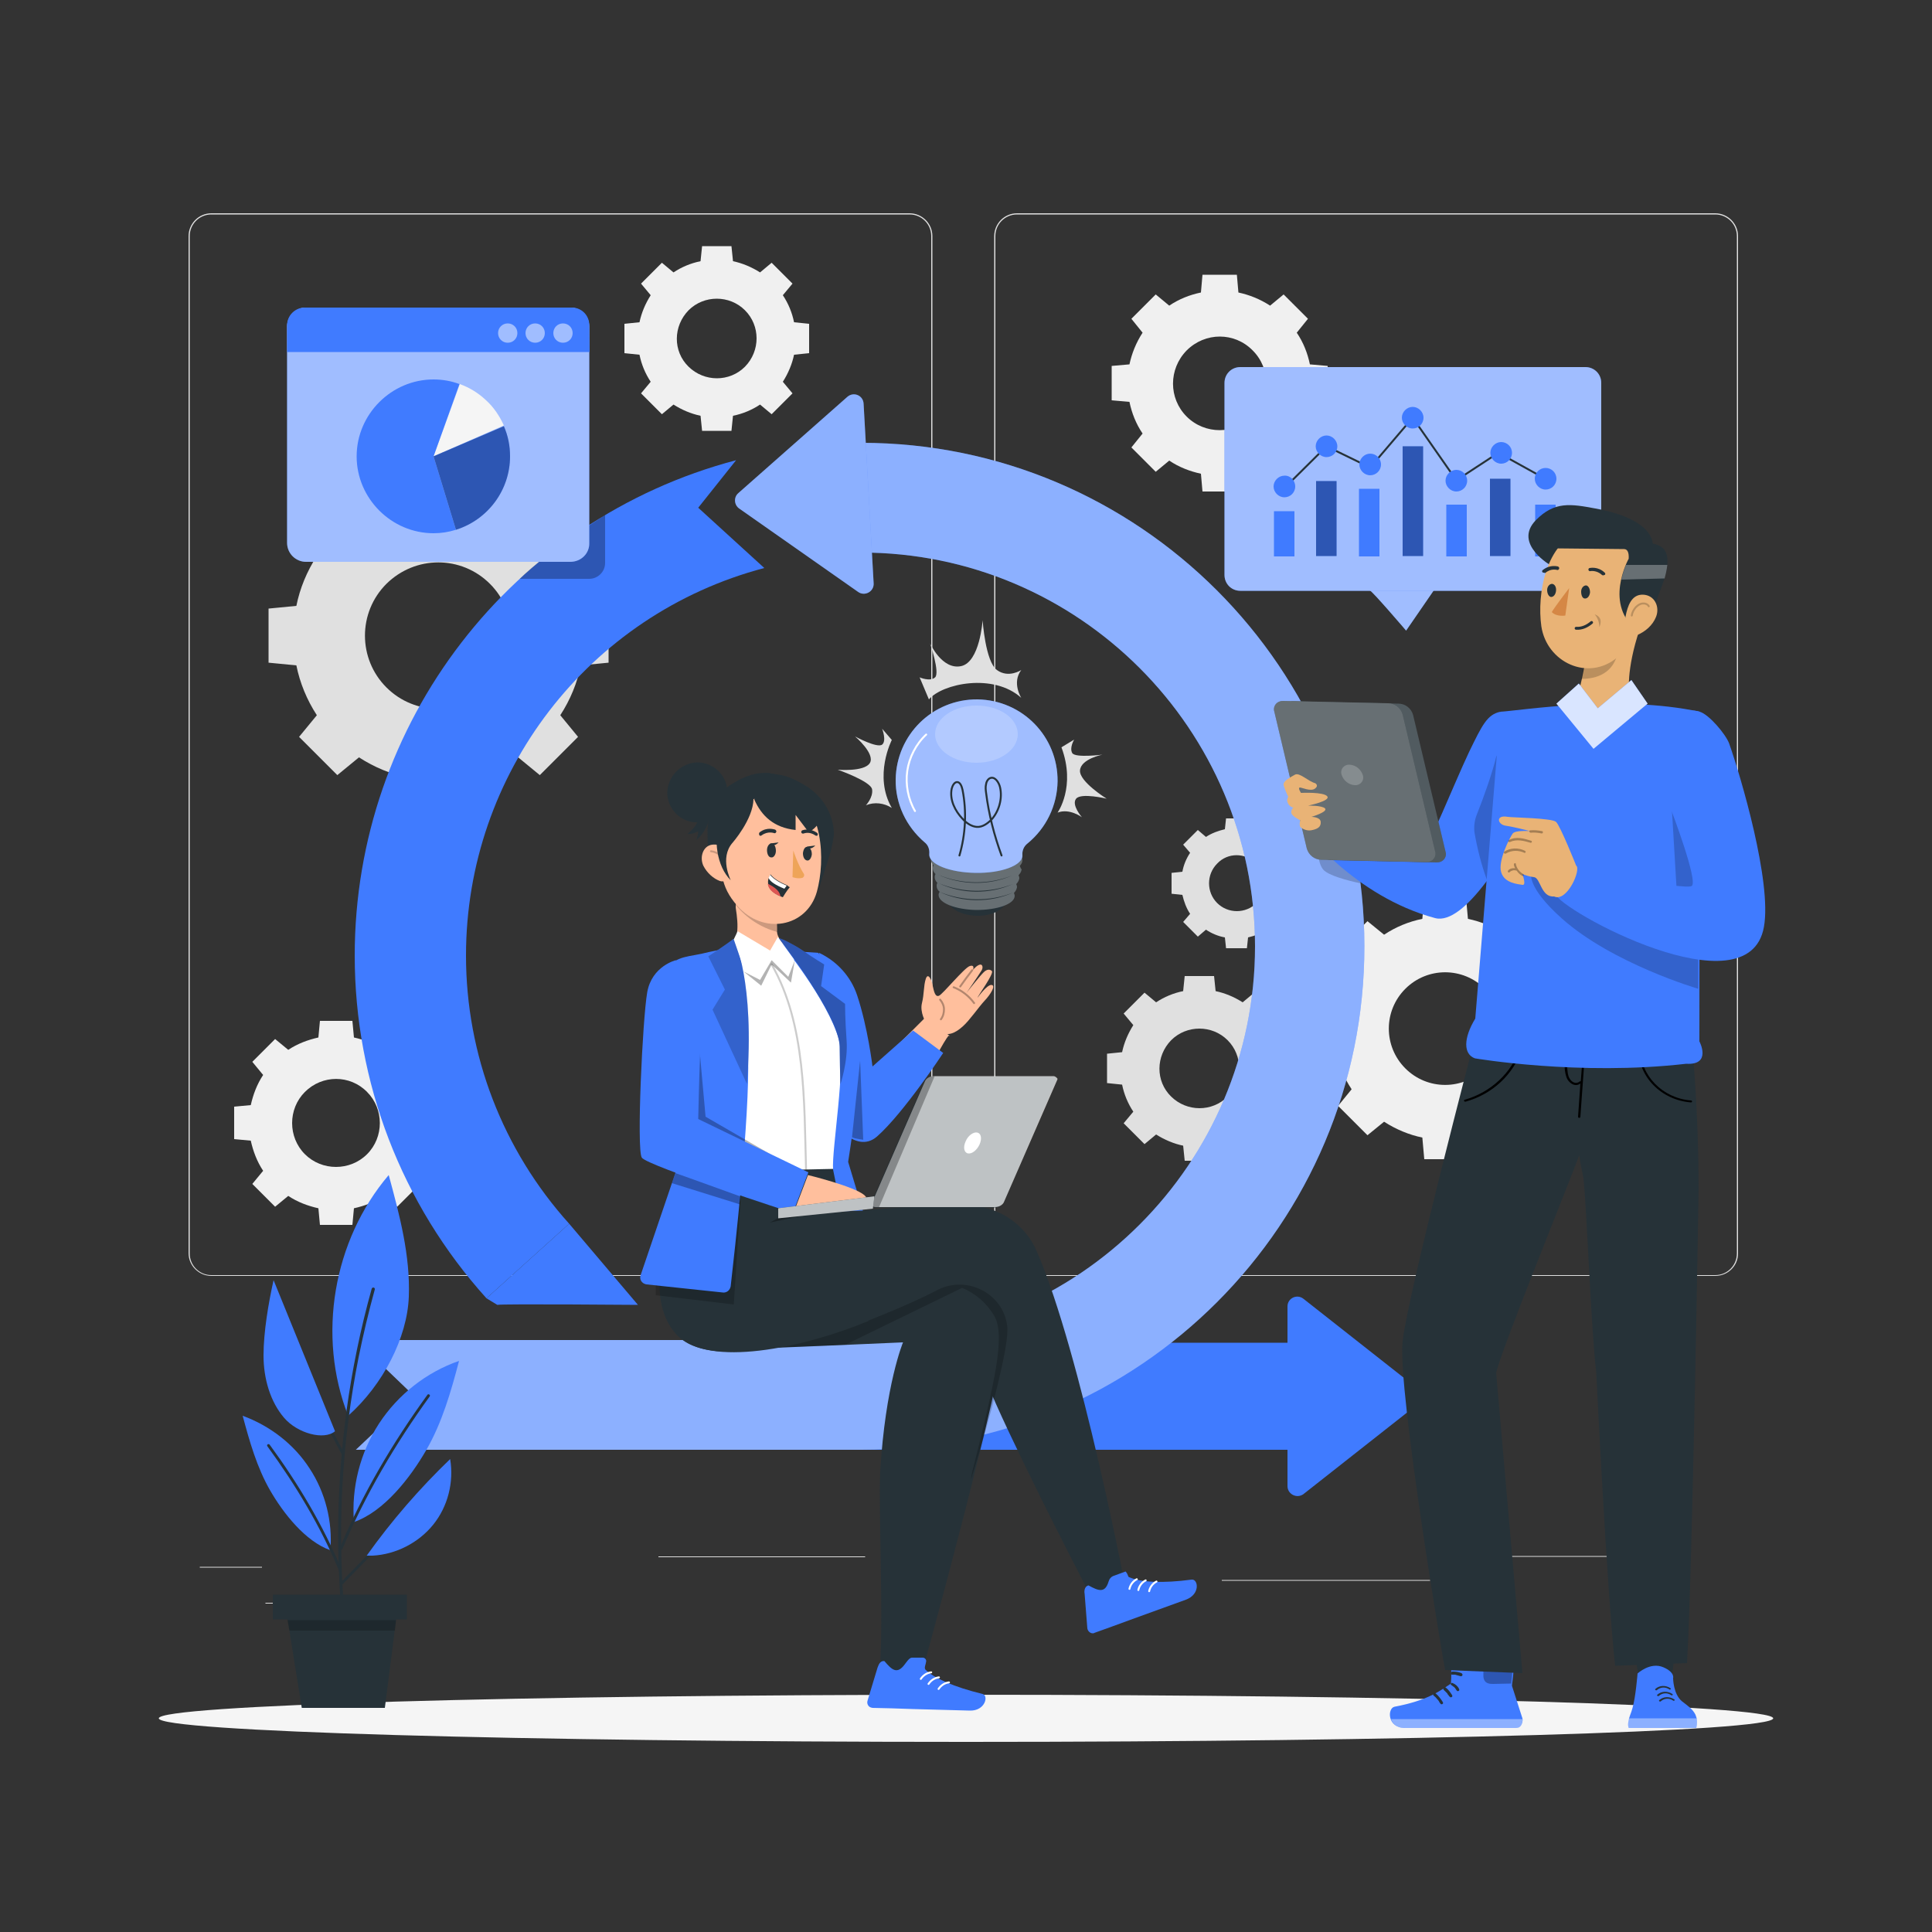 <?xml version="1.0" encoding="UTF-8"?>
<!-- Generator: Adobe Illustrator 26.4.1, SVG Export Plug-In . SVG Version: 6.00 Build 0)  -->
<svg xmlns="http://www.w3.org/2000/svg" xmlns:xlink="http://www.w3.org/1999/xlink" id="Слой_1" x="0px" y="0px" viewBox="0 0 500 500" style="enable-background:new 0 0 500 500;" xml:space="preserve">
<rect x="0" y="0" width="500" height="500" fill="#333333" stroke="none"/>
<style type="text/css">
	.st0{fill:#E0E0E0;}
	.st1{fill:#F0F0F0;}
	.st2{display:none;}
	.st3{display:inline;}
	.st4{fill:#407BFF;}
	.st5{opacity:0.9;fill:#FFFFFF;enable-background:new    ;}
	.st6{fill:#F5F5F5;}
	.st7{fill:#263238;}
	.st8{opacity:0.3;fill:#FFFFFF;enable-background:new    ;}
	.st9{opacity:0.5;fill:#FFFFFF;enable-background:new    ;}
	.st10{opacity:0.2;fill:#FFFFFF;enable-background:new    ;}
	.st11{fill:none;stroke:#FFFFFF;stroke-width:0.5;stroke-linecap:round;stroke-linejoin:round;stroke-miterlimit:10;}
	.st12{fill:none;stroke:#263238;stroke-width:0.5;stroke-linecap:round;stroke-linejoin:round;stroke-miterlimit:10;}
	.st13{fill:none;stroke:#263238;stroke-width:0.5;stroke-miterlimit:10;}
	.st14{opacity:0.3;enable-background:new    ;}
	.st15{opacity:0.4;}
	.st16{fill:#FFFFFF;}
	.st17{opacity:0.4;fill:#FFFFFF;enable-background:new    ;}
	.st18{fill:#FFBF9D;}
	.st19{opacity:0.2;enable-background:new    ;}
	
		.st20{opacity:0.2;fill:none;stroke:#000000;stroke-width:0.5;stroke-linecap:round;stroke-linejoin:round;stroke-miterlimit:10;enable-background:new    ;}
	.st21{fill:#EEA459;}
	.st22{fill:#DE5753;}
	.st23{opacity:0.2;}
	
		.st24{opacity:0.3;fill:none;stroke:#000000;stroke-width:0.5;stroke-linecap:round;stroke-linejoin:round;stroke-miterlimit:10;enable-background:new    ;}
	.st25{opacity:0.7;fill:#FFFFFF;enable-background:new    ;}
	.st26{fill:#E9B376;}
	.st27{opacity:0.3;}
	.st28{fill:#D58745;}
	.st29{fill:none;stroke:#263238;stroke-width:0.75;stroke-linecap:round;stroke-linejoin:round;stroke-miterlimit:10;}
	.st30{opacity:0.8;fill:#FFFFFF;enable-background:new    ;}
	.st31{fill:#976827;}
</style>
<path class="st0" d="M240.4,181c3.5-4.1,16.7-6.9,23.9-0.4c0,0-2.5-3.9,0-7.2c0,0-3.3,2.2-6.3,0s-3.7-12.9-3.7-12.9  s-0.7,10.9-5.6,11.9c-4.9,1-8-5.9-8-5.9s2.6,7.6,1.3,8.8s-4,0-4,0L240.4,181z"></path>
<path class="st0" d="M230.8,191.5c0,0-4.8,9.3,0,17.6c-2-1.3-4.5-1.6-6.7-0.7c0,0,1.9-2,1.6-4.1c-0.3-2.1-8.9-5.1-8.9-5.1  s6.8,0.6,8.3-1.7c1.5-2.4-3.8-6.9-3.8-6.9s5.7,3.1,7,2.1c1.2-1,0-4.1,0-4.1L230.8,191.5z"></path>
<path class="st0" d="M273.7,210.3c0,0,4.8-6.7,1-16.9l3.3-2c0,0-1.3,2.1-0.5,3.5c0.8,1.3,7.8,0.4,7.8,0.4s-5.6,1.1-5.8,4.1  c-0.2,2.9,6.9,7.3,6.9,7.3s-6.6-1.6-7.9,0s1.5,4.8,1.5,4.8S276.8,209.1,273.7,210.3z"></path>
<path class="st0" d="M82,143.9c-2.6,4-4.4,8.4-5.3,12.9l-7.2,0.7v14l7.2,0.7c0.9,4.5,2.7,8.9,5.3,12.9l-4.6,5.6l9.9,9.9l5.6-4.6  c4,2.6,8.4,4.4,12.9,5.3l0.7,7.2h14l0.7-7.2c4.5-0.9,8.9-2.7,12.9-5.3l5.6,4.6l9.9-9.9l-4.6-5.6c2.6-4,4.4-8.4,5.3-12.9l7.2-0.7v-14  l-7.2-0.7c-0.9-4.5-2.7-8.9-5.3-12.9l4.6-5.6l-9.9-9.9L134,133c-4-2.6-8.4-4.4-12.9-5.3l-0.7-7.2h-14l-0.7,7.2  c-4.5,0.9-8.9,2.7-12.9,5.3l-5.6-4.6l-9.9,9.9L82,143.9z M126.8,151.1c7.4,7.4,7.4,19.4,0,26.8c-7.4,7.4-19.4,7.4-26.8,0  s-7.4-19.4,0-26.8C107.5,143.7,119.4,143.7,126.8,151.1z"></path>
<path class="st1" d="M168.4,76.4c-1.4,2.2-2.4,4.6-2.9,7l-3.9,0.4v7.6l3.9,0.4c0.5,2.5,1.5,4.9,2.9,7l-2.5,3l5.4,5.4l3-2.5  c2.2,1.4,4.6,2.4,7,2.9l0.4,3.9h7.6l0.4-3.9c2.5-0.5,4.9-1.5,7-2.9l3,2.5l5.4-5.4l-2.5-3c1.4-2.2,2.4-4.6,2.9-7l3.9-0.4v-7.6  l-3.9-0.4c-0.5-2.5-1.5-4.9-2.9-7l2.5-3l-5.4-5.4l-3,2.5c-2.2-1.4-4.6-2.4-7-2.9l-0.4-3.9h-7.6l-0.4,3.9c-2.5,0.5-4.9,1.5-7,2.9  l-3-2.5l-5.4,5.4L168.4,76.4z M192.8,80.3c4,4,4,10.5,0,14.6c-4,4-10.5,4-14.6,0s-4-10.5,0-14.6C182.2,76.3,188.8,76.3,192.8,80.3z"></path>
<path class="st0" d="M308,220.7c-1,1.5-1.7,3.2-2,4.9l-2.8,0.3v5.4l2.8,0.3c0.4,1.7,1,3.4,2,4.9l-1.8,2.1l3.8,3.8l2.1-1.8  c1.5,1,3.2,1.7,4.9,2l0.3,2.8h5.4l0.3-2.8c1.7-0.4,3.4-1,4.9-2l2.1,1.8l3.8-3.8l-1.8-2.1c1-1.5,1.7-3.2,2-4.9l2.8-0.3v-5.4l-2.8-0.3  c-0.4-1.7-1-3.4-2-4.9l1.8-2.1l-3.8-3.8l-2.1,1.8c-1.5-1-3.2-1.7-4.9-2l-0.3-2.8h-5.4l-0.3,2.8c-1.7,0.4-3.4,1-4.9,2l-2.1-1.8  l-3.8,3.8L308,220.7z M325.2,223.5c2.8,2.8,2.8,7.4,0,10.2s-7.4,2.8-10.2,0s-2.8-7.4,0-10.2C317.7,220.6,322.3,220.6,325.2,223.5z"></path>
<path class="st0" d="M293.3,265.3c-1.4,2.2-2.4,4.6-2.9,7l-3.9,0.4v7.6l3.9,0.4c0.5,2.5,1.5,4.9,2.9,7l-2.5,3l5.4,5.4l3-2.5  c2.2,1.4,4.6,2.4,7,2.9l0.4,3.9h7.6l0.4-3.9c2.5-0.5,4.9-1.5,7-2.9l3,2.5l5.4-5.4l-2.5-3c1.4-2.2,2.4-4.6,2.9-7l3.9-0.4v-7.6  l-3.9-0.4c-0.5-2.5-1.5-4.9-2.9-7l2.5-3l-5.4-5.4l-3,2.5c-2.2-1.4-4.6-2.4-7-2.9l-0.4-3.9h-7.6l-0.4,3.9c-2.5,0.5-4.9,1.5-7,2.9  l-3-2.5l-5.4,5.4L293.3,265.3z M317.7,269.2c4,4,4,10.5,0,14.6c-4,4-10.5,4-14.6,0s-4-10.5,0-14.6  C307.1,265.2,313.7,265.2,317.7,269.2z"></path>
<path class="st1" d="M349.8,250.3c-2,3.1-3.4,6.5-4.1,9.9l-5.6,0.5v10.8l5.6,0.5c0.7,3.5,2.1,6.9,4.1,9.9l-3.5,4.3l7.6,7.6l4.3-3.5  c3.1,2,6.5,3.4,9.9,4.1l0.5,5.6h10.8l0.5-5.6c3.5-0.7,6.9-2.1,9.9-4.1l4.3,3.5l7.6-7.6l-3.5-4.3c2-3.1,3.4-6.5,4.1-9.9l5.6-0.5  v-10.8l-5.6-0.5c-0.7-3.5-2.1-6.9-4.1-9.9l3.5-4.3l-7.6-7.6l-4.3,3.5c-3.1-2-6.5-3.4-9.9-4.1l-0.5-5.6h-10.8l-0.5,5.6  c-3.5,0.7-6.9,2.1-9.9,4.1l-4.3-3.5l-7.6,7.6L349.8,250.3z M384.3,255.9c5.7,5.7,5.7,14.9,0,20.6s-14.9,5.7-20.6,0s-5.7-14.9,0-20.6  C369.4,250.2,378.6,250.2,384.3,255.9z"></path>
<path class="st1" d="M295.7,86.1c-1.7,2.6-2.8,5.4-3.4,8.2l-4.6,0.4v8.9l4.6,0.4c0.6,2.9,1.7,5.7,3.4,8.2l-2.9,3.6l6.3,6.3l3.5-2.9  c2.5,1.7,5.4,2.8,8.2,3.4l0.4,4.6h8.9l0.4-4.6c2.9-0.6,5.7-1.7,8.2-3.4l3.5,2.9l6.3-6.3l-2.9-3.6c1.7-2.6,2.8-5.4,3.4-8.2l4.6-0.4  v-8.9l-4.6-0.4c-0.6-2.9-1.7-5.7-3.4-8.2l2.9-3.6l-6.3-6.3l-3.5,2.9c-2.6-1.7-5.4-2.8-8.2-3.4l-0.4-4.6h-8.9l-0.4,4.6  c-2.9,0.6-5.7,1.7-8.2,3.4l-3.5-2.9l-6.3,6.3L295.7,86.1z M324.2,90.7c4.7,4.7,4.7,12.3,0,17.1c-4.7,4.7-12.4,4.7-17.1,0  s-4.7-12.3,0-17.1C311.9,85.9,319.5,85.9,324.2,90.7z"></path>
<path class="st1" d="M68.1,278.2c-1.6,2.4-2.6,5.1-3.2,7.8l-4.3,0.4v8.4l4.3,0.4c0.6,2.7,1.6,5.4,3.2,7.8l-2.8,3.4l5.9,5.9l3.4-2.8  c2.4,1.6,5.1,2.6,7.8,3.2l0.4,4.3h8.4l0.4-4.3c2.7-0.6,5.4-1.6,7.8-3.2l3.4,2.8l5.9-5.9l-2.8-3.4c1.6-2.4,2.6-5.1,3.2-7.8l4.3-0.4  v-8.4l-4.3-0.4c-0.6-2.7-1.6-5.4-3.2-7.8l2.8-3.4l-5.9-5.9l-3.4,2.8c-2.4-1.6-5.1-2.6-7.8-3.2l-0.4-4.3h-8.4l-0.4,4.3  c-2.7,0.6-5.4,1.6-7.8,3.2l-3.4-2.8l-5.9,5.9L68.1,278.2z M95,282.6c4.4,4.4,4.4,11.7,0,16.1s-11.7,4.4-16.1,0s-4.4-11.7,0-16.1  C83.4,278.1,90.6,278.1,95,282.6z"></path>
<g>
	<path class="st0" d="M443.9,330.2H263.2c-3.2,0-5.9-2.6-5.9-5.9V61.1c0-3.2,2.6-5.9,5.9-5.9h180.7c3.2,0,5.9,2.6,5.9,5.9v263.3   C449.8,327.6,447.2,330.2,443.9,330.2z M263.2,55.5c-3.1,0-5.6,2.5-5.6,5.6v263.3c0,3.1,2.5,5.6,5.6,5.6h180.7   c3.1,0,5.6-2.5,5.6-5.6V61.1c0-3.1-2.5-5.6-5.6-5.6H263.2z"></path>
</g>
<g>
	<path class="st0" d="M235.5,330.2H54.7c-3.2,0-5.9-2.6-5.9-5.9V61.1c0-3.2,2.6-5.9,5.9-5.9h180.7c3.2,0,5.9,2.6,5.9,5.9v263.3   C241.4,327.6,238.7,330.2,235.5,330.2z M54.7,55.5c-3.1,0-5.6,2.5-5.6,5.6v263.3c0,3.1,2.5,5.6,5.6,5.6h180.7   c3.1,0,5.6-2.5,5.6-5.6V61.1c0-3.1-2.5-5.6-5.6-5.6H54.7z"></path>
</g>
<rect x="51.7" y="405.5" class="st0" width="16.1" height="0.2"></rect>
<rect x="170.4" y="402.8" class="st0" width="53.5" height="0.2"></rect>
<rect x="68.7" y="414.8" class="st0" width="36.2" height="0.2"></rect>
<rect x="378.4" y="402.7" class="st0" width="43.2" height="0.2"></rect>
<rect x="430.5" y="402.7" class="st0" width="6.3" height="0.2"></rect>
<rect x="316.2" y="408.9" class="st0" width="53.9" height="0.2"></rect>
<g id="Background_simple" class="st2">
	<g class="st3">
		<path class="st4" d="M438.4,136.5c-5.2-14.3-15.8-27.9-32-39.7c-19.1-13.9-48.5-27.8-86.2-22c-69.6,10.6-69.4,49.6-116.7,43.5    c-53.5-6.9-115.7,1.2-131.6,41.4c-30.3,76.2,165.8,160,270.9,130.8C408.1,272.2,466.2,212.3,438.4,136.5z"></path>
		<path class="st5" d="M438.4,136.5c-5.2-14.3-15.8-27.9-32-39.7c-19.1-13.9-48.5-27.8-86.2-22c-69.6,10.6-69.4,49.6-116.7,43.5    c-53.5-6.9-115.7,1.2-131.6,41.4c-30.3,76.2,165.8,160,270.9,130.8C408.1,272.2,466.2,212.3,438.4,136.5z"></path>
	</g>
</g>
<g id="Shadow">
	<g>
		<g>
			<path class="st6" d="M458.9,444.7c0,3.4-93.5,6.1-208.9,6.1s-208.9-2.7-208.9-6.1s93.5-6.1,208.9-6.1S458.9,441.3,458.9,444.7z"></path>
		</g>
	</g>
</g>
<g id="Light_Bulb">
	<g id="freepik--light-bulb--inject-2">
		<g>
			<g>
				<path class="st7" d="M260.6,232.5c0,2.5-3.5,4.6-7.8,4.5s-7.7-2.1-7.7-4.7c0-2.5,3.5-4.6,7.8-4.5      C257.1,227.9,260.6,230,260.6,232.5z"></path>
				<path class="st7" d="M263.9,224.1c0.4-0.4,0.7-0.9,0.7-1.5c0-2.5-5.2-4.6-11.8-4.6s-11.8,1.9-11.9,4.4c0,0.6,0.3,1.1,0.7,1.5      c-0.1,0.2-0.2,0.5-0.2,0.8c0,0.6,0.3,1.1,0.7,1.5c-0.1,0.2-0.2,0.5-0.2,0.8c0,0.6,0.3,1.1,0.7,1.5c-0.2,0.2-0.2,0.5-0.2,0.8      c0,0.6,0.3,1.1,0.8,1.5c-0.2,0.2-0.3,0.5-0.3,0.8c0,2.1,4.4,3.8,9.8,3.9c5.4,0,9.8-1.5,9.9-3.6c0-0.3-0.1-0.6-0.2-0.8      c0.4-0.4,0.7-0.9,0.8-1.5c0-0.3-0.1-0.6-0.2-0.8c0.4-0.4,0.7-0.9,0.8-1.5c0-0.3-0.1-0.6-0.2-0.8c0.4-0.4,0.7-0.9,0.8-1.5      C264.1,224.7,264.1,224.4,263.9,224.1z"></path>
				<path class="st8" d="M263.9,224.1c0.4-0.4,0.7-0.9,0.7-1.5c0-2.5-5.2-4.6-11.8-4.6s-11.8,1.9-11.9,4.4c0,0.6,0.3,1.1,0.7,1.5      c-0.1,0.2-0.2,0.5-0.2,0.8c0,0.6,0.3,1.1,0.7,1.5c-0.1,0.2-0.2,0.5-0.2,0.8c0,0.6,0.3,1.1,0.7,1.5c-0.2,0.2-0.2,0.5-0.2,0.8      c0,0.6,0.3,1.1,0.8,1.5c-0.2,0.2-0.3,0.5-0.3,0.8c0,2.1,4.4,3.8,9.8,3.9c5.4,0,9.8-1.5,9.9-3.6c0-0.3-0.1-0.6-0.2-0.8      c0.4-0.4,0.7-0.9,0.8-1.5c0-0.3-0.1-0.6-0.2-0.8c0.4-0.4,0.7-0.9,0.8-1.5c0-0.3-0.1-0.6-0.2-0.8c0.4-0.4,0.7-0.9,0.8-1.5      C264.1,224.7,264.1,224.4,263.9,224.1z"></path>
				<path class="st4" d="M273.7,202.2c0.1-11.6-9.1-21-20.7-21.2c-11.6-0.1-21,9.1-21.2,20.7c-0.1,6.3,2.7,12.2,7.5,16.3      c0.9,0.7,1.3,1.8,1.2,3c0,0.1,0,0.1,0,0.2c0,2.5,5.3,4.6,12,4.7c6.6,0.1,12-1.9,12.1-4.4c0-0.1,0-0.1,0-0.2      c-0.1-1.2,0.4-2.3,1.3-3C270.8,214.3,273.6,208.4,273.7,202.2z"></path>
				<path class="st9" d="M273.7,202.2c0.1-11.6-9.1-21-20.7-21.2c-11.6-0.1-21,9.1-21.2,20.7c-0.1,6.3,2.7,12.2,7.5,16.3      c0.9,0.7,1.3,1.8,1.2,3c0,0.1,0,0.1,0,0.2c0,2.5,5.3,4.6,12,4.7c6.6,0.1,12-1.9,12.1-4.4c0-0.1,0-0.1,0-0.2      c-0.1-1.2,0.4-2.3,1.3-3C270.8,214.3,273.6,208.4,273.7,202.2z"></path>
				<path class="st10" d="M263.4,190c0,4.1-4.8,7.4-10.7,7.4S242,194.1,242,190s4.8-7.4,10.7-7.4C258.7,182.6,263.4,185.9,263.4,190      z"></path>
			</g>
			<path class="st11" d="M236.8,209.9c-1.8-3.1-2.5-6.9-2-10.4s2.3-7,4.9-9.4"></path>
			<g>
				<path class="st7" d="M243.1,230.8c6.1,2.5,13,2.6,19.1,0.2C256.2,233.7,249,233.6,243.1,230.8L243.1,230.8z"></path>
			</g>
			<g>
				<path class="st7" d="M243,228.6c6.1,2.5,13,2.6,19.1,0.2C256.1,231.5,248.9,231.4,243,228.6L243,228.6z"></path>
			</g>
			<g>
				<path class="st7" d="M242.8,226.4c6.1,2.5,13,2.6,19.1,0.2C256,229.2,248.8,229.1,242.8,226.4L242.8,226.4z"></path>
			</g>
			<path class="st12" d="M248.3,221.4c1.6-5.5,1.9-11.4,0.8-17c-0.2-0.9-0.6-2-1.4-2c-0.7,0-1.2,0.9-1.4,1.7     c-0.6,2.9,0.9,5.8,2.8,7.8c1,1.1,2.3,2,3.7,2.1s2.7-0.8,3.8-1.9c1.9-2.1,2.9-5.4,2.2-8.4c-0.3-1.2-1.2-2.6-2.3-2.4     c-0.7,0.1-1.2,0.9-1.3,1.6c-0.2,0.8-0.1,1.6,0,2.3c0.7,5.6,2.1,11,4,16.2"></path>
		</g>
	</g>
</g>
<g id="Speech_Bubble">
	<g>
		<g>
			<path class="st4" d="M354.5,152.8c0.6,0.1,9.4,10.4,9.4,10.4l7.5-10.9L354.5,152.8z"></path>
			<path class="st9" d="M354.5,152.8c0.6,0.1,9.4,10.4,9.4,10.4l7.5-10.9L354.5,152.8z"></path>
		</g>
		<g>
			<g>
				<path class="st4" d="M410.3,152.9H321c-2.3,0-4.1-1.8-4.1-4.1V99.1c0-2.3,1.8-4.1,4.1-4.1h89.3c2.3,0,4.1,1.8,4.1,4.1v49.7      C414.4,151.1,412.5,152.9,410.3,152.9z"></path>
				<path class="st9" d="M410.3,152.9H321c-2.3,0-4.1-1.8-4.1-4.1V99.1c0-2.3,1.8-4.1,4.1-4.1h89.3c2.3,0,4.1,1.8,4.1,4.1v49.7      C414.4,151.1,412.5,152.9,410.3,152.9z"></path>
			</g>
			<path class="st13" d="M331.5,127.2c0.4-0.4,11.8-11.7,11.8-11.7l11.3,5.5l11-12.9l11.3,16.2l11-7.2"></path>
			<rect x="329.7" y="132.3" class="st4" width="5.3" height="11.7"></rect>
			<rect x="340.6" y="124.5" class="st4" width="5.3" height="19.4"></rect>
			<rect x="351.7" y="126.5" class="st4" width="5.3" height="17.5"></rect>
			<rect x="363" y="115.5" class="st4" width="5.3" height="28.4"></rect>
			<rect x="374.3" y="130.6" class="st4" width="5.3" height="13.4"></rect>
			<path class="st4" d="M335.2,125.9c0,1.6-1.3,2.8-2.8,2.8s-2.8-1.3-2.8-2.8s1.3-2.8,2.8-2.8C333.9,123,335.2,124.3,335.2,125.9z"></path>
			<path class="st4" d="M346.1,115.5c0,1.6-1.3,2.8-2.8,2.8s-2.8-1.3-2.8-2.8s1.3-2.8,2.8-2.8C344.8,112.7,346.1,114,346.1,115.5z"></path>
			<path class="st4" d="M357.4,120.2c0,1.6-1.3,2.8-2.8,2.8s-2.8-1.3-2.8-2.8s1.3-2.8,2.8-2.8S357.4,118.6,357.4,120.2z"></path>
			<path class="st4" d="M368.4,108.1c0,1.6-1.3,2.8-2.8,2.8s-2.8-1.3-2.8-2.8s1.3-2.8,2.8-2.8S368.4,106.6,368.4,108.1z"></path>
			<path class="st4" d="M379.7,124.4c0,1.6-1.3,2.8-2.8,2.8s-2.8-1.3-2.8-2.8s1.3-2.8,2.8-2.8S379.7,122.8,379.7,124.4z"></path>
			<rect x="385.6" y="123.9" class="st4" width="5.3" height="20"></rect>
			<rect x="340.6" y="124.5" class="st14" width="5.3" height="19.4"></rect>
			<rect x="363" y="115.5" class="st14" width="5.3" height="28.4"></rect>
			<rect x="385.6" y="123.9" class="st14" width="5.3" height="20"></rect>
			<rect x="397.3" y="130.6" class="st4" width="5.3" height="13.4"></rect>
			<line class="st13" x1="387.8" y1="117.2" x2="399.9" y2="123.9"></line>
			<path class="st4" d="M391.3,117.2c0,1.6-1.3,2.8-2.8,2.8s-2.8-1.3-2.8-2.8s1.3-2.8,2.8-2.8C390,114.4,391.3,115.6,391.3,117.2z"></path>
			<path class="st4" d="M402.8,123.9c0,1.6-1.3,2.8-2.8,2.8s-2.8-1.3-2.8-2.8c0-1.6,1.3-2.8,2.8-2.8S402.8,122.3,402.8,123.9z"></path>
		</g>
	</g>
</g>
<g>
	<g>
		<g>
			<path class="st4" d="M333.2,384.6v-46.5c0-2.1,2.4-3.3,4.1-2l29.6,23.3c1.3,1,1.3,3,0,4l-29.6,23.3     C335.6,387.9,333.2,386.7,333.2,384.6z"></path>
		</g>
		<g>
			<rect x="198.5" y="347.5" class="st4" width="139.5" height="27.7"></rect>
		</g>
	</g>
	<g>
		<path class="st4" d="M222.9,375.2H92.1l14.9-14.1l-14.9-14.3h130.8c56.2,0,101.9-45.7,101.9-101.9S279.1,143,222.9,143v-28.4    c71.8,0,130.2,58.4,130.2,130.2C353.2,316.8,294.7,375.2,222.9,375.2z"></path>
	</g>
	<g class="st15">
		<path class="st16" d="M222.9,375.2H92.1l14.9-14.1l-14.9-14.3h130.8c56.2,0,101.9-45.7,101.9-101.9S279.1,143,222.9,143v-28.4    c71.8,0,130.2,58.4,130.2,130.2C353.2,316.8,294.7,375.2,222.9,375.2z"></path>
	</g>
	<g>
		<g>
			<path class="st4" d="M125.9,336c-22-24.4-34.1-55.9-34.1-88.7c0-60.2,40.6-112.9,98.7-128.2l-9.8,12.3l17.1,15.6     c-45.5,12-77.2,53.2-77.2,100.3c0,25.7,9.5,50.3,26.7,69.4L125.9,336z"></path>
		</g>
		<path class="st4" d="M128.7,337.7c1.1-0.3,36.4,0,36.4,0l-17.8-21L125.9,336L128.7,337.7z"></path>
	</g>
	<g>
		<path class="st4" d="M223.5,104.5l2.6,46.5c0.1,2.1-2.3,3.4-4,2.2l-30.8-21.6c-1.3-0.9-1.5-2.9-0.2-4l28.2-24.9    C220.9,101.3,223.4,102.3,223.5,104.5z"></path>
		<path class="st17" d="M223.5,104.5l2.6,46.5c0.1,2.1-2.3,3.4-4,2.2l-30.8-21.6c-1.3-0.9-1.5-2.9-0.2-4l28.2-24.9    C220.9,101.3,223.4,102.3,223.5,104.5z"></path>
	</g>
</g>
<path class="st7" d="M208.9,203.6c5.4,3.6,7,8.9,6.9,12.6c-0.7,5.1-2.4,8.7-3.8,13.7L198.4,200C201.7,200.7,203.1,200,208.9,203.6z"></path>
<path class="st7" d="M202.1,201c-5.3-2.5-10.5,0.4-13.6,2.5c-3.3,2.8-5.3,6.9-5.4,11.3c0,4.1,0,9,2.5,11.1c1.4,1.2,3.2,1.8,5.1,1.6  l20.1-18.6C208.7,205.6,205.7,202.8,202.1,201z"></path>
<path class="st18" d="M202.5,256.1c-1.5,1.6-3,1.1-5,0.2c-12.3-4.4-8.7-10.4-8.7-10.4c2.3-2.7,2.4-6,1.6-11c0-0.1,0-0.3,0-0.4  c0-0.7,0.2-1.3,0.6-1.9c1-1.5,3.1-1.9,4.6-0.9l0,0l5.5,1.6l0,0c0,0.1,0,0.2,0,0.2c0,2.7-0.1,4.9,0,6.5c0,0.2,0,0.4,0,0.6l0,0  c0,0.2,0,0.4,0,0.6c0.1,2.3,4,5.6,5.6,6.4C207.6,248.3,207.7,250.7,202.5,256.1z"></path>
<path class="st19" d="M201.1,233.3L201.1,233.3c0,0.1,0,0.2,0,0.2c0,2.7-0.1,4.9,0,6.5c0,0.2,0,0.4,0,0.6l0,0c0,0.2,0,0.4,0.1,0.6  l0,0c-4.2-1.1-7.9-3.5-10.7-6.9l0,0c0-0.7,0.2-1.3,0.6-1.8c1-1.5,3.1-1.9,4.6-0.9L201.1,233.3z"></path>
<path class="st18" d="M186.2,215.9c0.2,9.4,0.1,13.4,4.6,18.5c6.7,7.7,18,5.6,20.6-3.6c2.3-8.3,1.6-22.3-7.3-26.6  C195.2,199.9,186,206.5,186.2,215.9z"></path>
<path class="st18" d="M182,224c1,2,2.7,3.4,4.3,4c2.4,0.8,4.1-3.1,3.4-5.7c-0.6-2.3-2.9-4-5.4-3.7C182,218.9,181,221.7,182,224z"></path>
<path class="st20" d="M187.4,223.9c0-0.9-0.3-1.8-1-2.5c-0.6-0.6-1.5-1-2.4-1.1"></path>
<path class="st7" d="M198.5,220c0,1,0.4,1.9,1.1,1.9c0.6,0.1,1.2-0.7,1.2-1.7s-0.4-1.9-1.1-1.9C199.1,218.2,198.5,219,198.5,220z"></path>
<path class="st7" d="M207.8,220.8c0,1,0.4,1.8,1.1,1.9c0.6,0.1,1.1-0.7,1.2-1.6c0-1-0.4-1.8-1.1-1.9  C208.4,219,207.9,219.8,207.8,220.8z"></path>
<path class="st7" d="M196.8,216.3c0.1,0,0.2,0,0.3-0.1c1.6-1.2,3.2-0.6,3.2-0.6c0.2,0.1,0.5,0,0.6-0.3c0.1-0.2-0.1-0.5-0.3-0.6  c-0.1,0-2.1-0.8-4,0.7c-0.2,0.2-0.2,0.4-0.1,0.7C196.6,216.3,196.7,216.3,196.8,216.3z"></path>
<path class="st7" d="M211.4,216.3c0.1,0,0.2-0.1,0.2-0.2c0.1-0.2,0-0.5-0.2-0.6c-2.1-1.4-3.7-0.6-3.8-0.6c-0.2,0.1-0.3,0.4-0.2,0.6  c0.1,0.2,0.4,0.3,0.6,0.2c0.1,0,1.4-0.6,3,0.5C211.1,216.3,211.3,216.3,211.4,216.3z"></path>
<path class="st21" d="M205.3,220.1c0,0,1.2,3.7,2.7,6c0.3,0.4,0,1-0.4,1.1c-1.2,0.3-2.5-0.2-2.5-0.2L205.3,220.1z"></path>
<path class="st7" d="M199.3,218.3l2.2-0.3C201.5,218,200.2,219.5,199.3,218.3z"></path>
<path class="st7" d="M208.8,219.1l2.2-0.3C211,218.8,209.7,220.3,208.8,219.1z"></path>
<g>
	<path class="st7" d="M204.4,229.6c-0.8,0.9-1.8,2.6-1.8,2.6c-0.2-0.1-0.4-0.1-0.5-0.2c-2.4-1-3.2-2.2-3.3-3.3   c-0.1-0.6,0-1.1,0.2-1.6s0.4-0.8,0.4-0.8c1,1.3,3.1,2.3,4.3,2.8C204.1,229.5,204.4,229.6,204.4,229.6z"></path>
	<path class="st16" d="M203.6,229.2L203,230c-2.2-0.9-3.7-1.8-4.1-2.8c0.2-0.5,0.4-0.8,0.4-0.8C200.3,227.7,202.4,228.7,203.6,229.2   z"></path>
	<path class="st22" d="M202,232c-2.4-1-3.2-2.2-3.3-3.3c0.8,0.4,1.7,0.9,2.4,1.6C201.7,230.9,201.9,231.5,202,232z"></path>
</g>
<path class="st7" d="M189.5,218.2c0,0,5.4-6.1,5.5-11.4c0,0,19.3-4.3,17.5,12.3c0,0,4.2-14.4-11.6-16.7s-19,18.2-11.8,25.4  C189.1,227.7,186.2,222.1,189.5,218.2z"></path>
<path class="st7" d="M172.7,205.7c0.4,4.3,4.1,7.5,8.4,7.1s7.5-4.1,7.1-8.4c-0.3-4-3.7-7.1-7.8-7.1  C176,197.5,172.5,201.2,172.7,205.7z"></path>
<path class="st7" d="M208.1,204.5c2.1,2,3.5,4.6,4,7.4c0,2-2.8,3.5-2.8,3.5l-3.4-4.5v3.9c-5.6-0.6-8.8-3.6-10.7-7.9l3.1-5.6  C198.2,201.5,206.2,202.9,208.1,204.5z"></path>
<g>
	<path class="st7" d="M181.5,210.2c-0.5,2.2-1.8,4.3-3.6,5.6c1,0.1,2-0.2,2.8-0.7c0,0.8-0.2,1.6-0.5,2.3c2.3-1.9,3.6-4.8,3.5-7.8   L181.5,210.2z"></path>
</g>
<g>
	<g>
		<path class="st7" d="M291.7,413l-9.3,0.3c0,0-16.7-32.1-24.7-50.1c-9.5-21.3-7.4-28.1-10.2-28.2c-5.2-0.2-58.7,24.3-72.1,10.7    s6-46.5,6-46.5s29.8-4.6,32.3,2.7c0.6,2.1,1.9,4.4,2.2,6.6c0.4,2.2,1.1,5.4,1.1,5.4l0,0c0.7-0.2,21.1-2.2,33.8-1.9    c7.6,0.2,14.5,4.8,17.5,11.8C279.8,350.2,291.7,413,291.7,413z"></path>
		<path class="st7" d="M197.7,348.9c0,0,2.2,0,36-1.5c0,0-4.6,11-5.9,33.5c-0.5,9.3,1,39.4-0.2,52.7c0.6,0.8,6.8,3.6,10.6,0.8    c0,0,21.9-79.2,21.7-89.9c-0.2-10.7-12.7-13.9-12.7-13.9S223.2,344.5,197.7,348.9z"></path>
		<path class="st19" d="M229.1,340c4.6-1.9,9.2-3.9,13.6-6.2c7.7-3.9,17.2,1.1,18,9.7c0,0.3,0,0.6,0,0.9c0.1,4.4-3.8,20.7-9.4,38.5    c0.1-1.1,0.3-2.1,0.6-3.1c5.5-22.2,8.3-33.8,5.5-39.1c-1.9-3.3-4.8-5.9-8.4-7.4L218.8,348c-16.6,0.7-19.1,0.8-19.4,0.8    C209.7,347,219.6,344,229.1,340z"></path>
		<g>
			<g>
				<path class="st4" d="M239.7,429.9c0-0.5-0.4-0.9-0.9-0.9H236c-0.7,0-1.5,1.3-1.9,1.8c-1.9,2.5-3.2,1.5-5.2-0.9      c-1.3-0.2-1.6,1.3-1.8,1.7l-2.6,8.6c-0.2,0.7,0.2,1.5,0.9,1.7c0.1,0,0.3,0.1,0.4,0.1c3.9,0.1,5.7,0.1,10.5,0.3l14.7,0.4      c4,0.1,4.9-3.9,3.3-4.3c-7.4-1.8-12.6-4.1-14.8-6.3C239.1,431.6,239.6,430.8,239.7,429.9z"></path>
				<path class="st11" d="M241,432.8c-1.1,0.1-2.1,0.8-2.7,1.7"></path>
				<path class="st11" d="M243,434.1c-1.1,0.1-2.1,0.8-2.7,1.7"></path>
				<path class="st11" d="M245.6,435.4c-1.1,0.1-2.1,0.8-2.7,1.7"></path>
			</g>
		</g>
		<g>
			<g>
				<path class="st4" d="M291.3,406.7l-3,1.1c-0.7,0.2-1.2,0.8-1.4,1.5c-0.9,3-2.5,2.5-5.2,1c-1.2,0.3-1.1,1.8-1,2.2l0.7,8.9      c0.1,0.7,0.7,1.3,1.4,1.3c0.1,0,0.3,0,0.4-0.1c3.6-1.3,5.3-1.9,9.9-3.6l13.8-5c3.8-1.4,3.2-5.4,1.5-5.2      c-7.5,1-13.2,0.7-16.1-0.6C291.8,408.1,292.1,407.6,291.3,406.7z"></path>
				<path class="st11" d="M294.2,408.7c-1,0.5-1.7,1.5-1.9,2.5"></path>
				<path class="st11" d="M296.5,409c-1,0.5-1.7,1.5-1.9,2.5"></path>
				<path class="st11" d="M299.3,409.3c-1,0.5-1.7,1.5-1.9,2.5"></path>
			</g>
		</g>
	</g>
	<path class="st7" d="M222.3,313.3l-4.3,0.4c0,0-0.4-3-0.7-5.1c-0.3-2.2-2.7-9.6-3.3-11.8c-12.3,1.2-33.1,0.5-33.1,0.5   s-18.8,34.8-5.4,48.4c8,8.1,31.7,3.4,49.2-3.8L222.3,313.3z"></path>
	<path class="st14" d="M218,312.5l-18.8,3.9c0,0,10.3-5.6,18.1-7.9C217.7,310.8,218,312.5,218,312.5z"></path>
</g>
<g>
	<path class="st18" d="M245.7,268.2c0.1-1.7-4.8,7.8-4.8,7.8l-8.3-5.8l6.6-6.6c0,0,6.7,4.4,6.6,4.5"></path>
</g>
<path class="st4" d="M212.4,246.8c4.4,2.2,7.8,6,9.4,10.7c2.8,8.4,4,18.5,4,18.5l10.5-9.3l7.8,5.8c0,0-10.2,15.5-17.1,21.6  c-5.7,5-12.2-4.7-12.2-4.7l-2.8-42.8L212.4,246.8z"></path>
<polygon class="st19" points="192.2,302.3 189.9,337.6 169.7,335.2 169.7,331.6 "></polygon>
<g>
	<path class="st16" d="M182.4,303.2c-0.8-9-4-25.4-9.4-42.6c-1.8-5.6,4.6-11.8,4.6-11.8s4.1-0.3,4.9-0.4c0.8-0.1,1.7-0.2,2.5-0.3   c6.4-0.5,11.6-0.9,17.3-0.6c1.4,0.1,2.9,0.2,4.4,0.3c0.5,0,3.5,0.1,3.9,0.1c0,0,8.2,9.6,8.6,16.4c0.2,3.8,2.1,5.4,1.9,14.5   c0,6.1-4.5,15.1-4.9,23.7L182.4,303.2z"></path>
</g>
<path class="st4" d="M193.6,273.1c-0.4-14-2.1-23-2.8-26.4c-0.2-0.9-1-1.5-2-1.4l-5.4,1.1c-5.3,1.4-8.2,0.7-11.1,4.6  c-0.6,0.8-1.1,6.6-1,7.5c0.1,1.4,1.1,5.9,2.4,11.2c0.9,3.7,2,7.9,3,11.8c1.3,5,2.4,6.3,2.9,7.9L165.8,330c-0.4,1.1,0.3,2.2,1.5,2.4  l19.8,2.1c1,0.1,1.8-0.6,2-1.6C190,324.8,194.1,289.3,193.6,273.1z"></path>
<path class="st4" d="M219.5,300.7c0,0,4.1-25.7,3-32.1s-10.7-22-10.7-22l-4.4-0.3l-5.2-2.1c0,0,11.9,14.4,14.9,24.8  c1.9,6.8-1.9,28.5-1.5,33.7l2.2,10.8l5.5-0.2L219.5,300.7z"></path>
<g>
	<path class="st4" d="M190,243.2c0,0,5.4,10.6,3.3,37.3l-8.9-19.2l3.2-5.2l-4.3-8.6c0,0,4.6-3,6.5-4.5L190,243.2z"></path>
</g>
<g class="st23">
	<path d="M190,243.2c0,0,5.4,10.6,3.3,37.3l-8.9-19.2l3.2-5.2l-4.3-8.6c0,0,4.6-3,6.5-4.5L190,243.2z"></path>
</g>
<path class="st4" d="M217.5,280.6c0,0,2-5.9,1.6-11.3s-0.4-9.5-0.4-9.5l-6.2-4.6l0.8-5.6c0,0-3-1.8-5.7-3.7  c-1.9-1.3-5.6-3.2-6.1-3.1c0,0,15.7,19.9,15.8,28.1C217.4,278.9,217.5,280.6,217.5,280.6z"></path>
<path class="st14" d="M217.5,280.6c0,0,2-5.9,1.6-11.3s-0.4-9.5-0.4-9.5l-6.2-4.6l0.8-5.6c0,0-3-1.8-5.7-3.7  c-1.9-1.3-5.6-3.2-6.1-3.1c0,0,15.7,19.9,15.8,28.1C217.4,278.9,217.5,280.6,217.5,280.6z"></path>
<path class="st14" d="M220.5,294.3l2.1-19.8l0.8,20.5C223.5,294.9,221.4,294.8,220.5,294.3z"></path>
<path class="st16" d="M205.5,248.3l-4.2-5.8l-2,3.5l-8.4-5l-1,2.1l3,8.7c0,0,7.4,3,7.8,3S205.5,248.3,205.5,248.3z"></path>
<polygon class="st14" points="205.7,248.5 204,252.8 199.7,248.5 196.7,253.6 192.4,251.4 197,255.1 199.7,249.6 204.7,254.3 "></polygon>
<polygon class="st14" points="182.6,289 180.9,270.1 179.6,290.7 199.2,298.6 "></polygon>
<path class="st4" d="M174.9,248.5c0,0-6.2,1.5-7.4,8.3s-2.8,40.7-1.4,42.8s39.1,14.3,39.1,14.3l4-10.5l-28.5-13.8  c0,0,0.2-9.7,0.5-17.2c0.1-4,0.2-7.4,0.3-8.4C181.8,261,174.9,248.5,174.9,248.5z"></path>
<path class="st18" d="M209.1,304.1c0,0,11.9,2.9,14.6,5.2c1.2,1.1,1.2,2.8,1.2,2.8l-19.2,0.9L209.1,304.1z"></path>
<path class="st14" d="M174.8,303.6c0.4,0.1,16.7,6,16.7,6v2.1l-17.6-5.5L174.8,303.6z"></path>
<path class="st20" d="M199.7,249.6c8.9,15.5,8.4,35.7,8.9,52.9"></path>
<g>
	<g>
		<g>
			<g>
				<g>
					<g>
						<path class="st18" d="M239.6,264.6c0,0-1.6-2.6-1-5s0.4-4.5,1-6.3s1.6,0.5,1.8,1.9c0.3,1.3,0.6,2.9,1.6,2.5s6.6-7.3,8-7.7        s0.8,1,0.8,1s1.4-1.7,2.2-1.3c0.2,0.1,0.5,0.7,0,1.5c-1.2,1.9-3.9,5.8-3.9,5.8c0.1-0.2,3.8-4.8,4.5-5.4        c0.8-0.8,1.6-0.8,2.1-0.3c0.6,0.7-3.7,6.5-3.7,6.9c0,0,2.4-3.4,3.6-3.3c1.2,0.1-0.2,2.4-1.8,4.1c-1.5,1.6-3.9,5.1-5.6,6.6        c-2,1.8-3.8,2.6-6.2,1.6C240.7,266.2,239.6,264.6,239.6,264.6z"></path>
					</g>
				</g>
			</g>
		</g>
	</g>
</g>
<path class="st24" d="M251.6,251.1c-1.1,1.4-2.1,2.8-3.1,4.2"></path>
<path class="st24" d="M252.1,259.6c-1.3-1.8-3.2-3.3-5.3-4.1"></path>
<path class="st24" d="M243.3,258.7c0.6,0.7,1,1.6,1,2.5s-0.2,1.8-0.8,2.6"></path>
<g>
	<g>
		<path class="st7" d="M257.2,312.5h-30.8c-0.5,0-1-0.4-1-0.8c0-0.1,0-0.2,0-0.2l13.7-31.4c0.3-0.9,1.4-1.5,2.5-1.5h30.8    c0.5,0,0.9,0.3,0.9,0.8c0,0.1,0,0.2-0.1,0.3L259.8,311C259.4,311.8,258.4,312.5,257.2,312.5z"></path>
		<path class="st25" d="M272.6,278.5h-30.8c-1.2,0-2.2,0.6-2.5,1.5l-13.7,31.4c0,0.1,0,0.2,0,0.2c0,0.4,0.4,0.8,1,0.8h30.8    c1.2,0,2.2-0.6,2.5-1.5l13.7-31.4c0-0.1,0.1-0.2,0.1-0.3C273.5,278.9,273.1,278.5,272.6,278.5z"></path>
		<path class="st16" d="M253.5,296.2c-0.7,1.5-2,2.5-3,2.3s-1.3-1.6-0.6-3.1c0.6-1.5,2-2.5,3-2.3    C253.9,293.3,254.2,294.6,253.5,296.2z"></path>
	</g>
	<path class="st14" d="M241.9,278.5h-0.2c-1.2,0-2.2,0.6-2.5,1.5l-13.7,31.4c0,0.1,0,0.2,0,0.2c0,0.4,0.4,0.8,1,0.8h1L241.9,278.5z"></path>
</g>
<polygon class="st7" points="201.4,312.7 201.4,315.3 225.9,312.8 226.3,309.6 "></polygon>
<polygon class="st25" points="201.4,312.7 201.4,315.3 225.9,312.8 226.3,309.6 "></polygon>
<path class="st14" d="M134.5,149.8h18c2.2,0,4.1-1.8,4.1-4.1v-12.4C156.6,133.3,141.2,143.1,134.5,149.8z"></path>
<path class="st19" d="M340.3,204.2c0,0-2.3,1.2-2.3,3.9s3.4,7.3,3.2,8.8c-0.2,1.5-0.4,6.1,1.2,8.1s9.7,3.6,9.7,3.6  c0-0.1-0.9-5.7-2-11.7C349,210.9,340.3,204.2,340.3,204.2"></path>
<g id="Plant">
	<g>
		<g>
			<g>
				<path class="st4" d="M100.6,304.1C86.2,321,82,345.8,90.1,366.4c9-8,15.3-20.2,15.7-30.8C106.2,324.9,103.4,314.4,100.6,304.1z"></path>
			</g>
			<g>
				<path class="st4" d="M98.1,368.4c-4.9,7.5-7.2,16.6-6.5,25.5c7.8-2.7,14.6-11.5,18.7-18.6c4.1-7.1,6.4-15.1,8.5-23.1      C110.4,355.1,103,360.9,98.1,368.4z"></path>
			</g>
			<g>
				<g>
					<path class="st7" d="M96.2,333.5c-5.8,20.8-8.7,42.3-8.7,63.9c0,6.1,0.3,12.2,0.7,18.3c0,0.5,0.8,0.5,0.8,0       c-1.7-21.5-0.4-43.2,3.8-64.4c1.2-5.9,2.6-11.8,4.2-17.6C97.1,333.2,96.4,333,96.2,333.5L96.2,333.5z"></path>
				</g>
			</g>
			<g>
				<g>
					<path class="st7" d="M88.6,400.9c5.9-14,13.7-27.2,22.6-39.5c0.3-0.4-0.4-0.8-0.6-0.4c-9,12.4-16.8,25.6-22.7,39.7       C87.7,401.1,88.4,401.3,88.6,400.9L88.6,400.9z"></path>
				</g>
			</g>
			<g>
				<path class="st4" d="M80.1,380c4.1,6.2,6,13.8,5.4,21.2c-6.5-2.3-12.2-9.6-15.6-15.5s-5.3-12.6-7.1-19.3      C69.9,369,76.1,373.8,80.1,380z"></path>
			</g>
			<g>
				<g>
					<path class="st7" d="M88.4,406.2c-4.8-11.5-11.2-22.2-18.6-32.3c-0.3-0.4-0.9,0-0.6,0.4c7.3,10,13.7,20.6,18.5,32.1       C87.9,406.8,88.6,406.6,88.4,406.2L88.4,406.2z"></path>
				</g>
			</g>
			<g>
				<g>
					<path class="st7" d="M88.6,410.1c9.1-9.4,18.5-18.6,27.6-28c0.3-0.3-0.2-0.9-0.5-0.5c-9.1,9.4-18.5,18.6-27.6,28       C87.7,409.9,88.3,410.4,88.6,410.1L88.6,410.1z"></path>
				</g>
			</g>
			<g>
				<path class="st4" d="M116.5,377.6c-7.9,7.6-15.2,16-21.6,25h1.5c6-0.3,11.9-3.3,15.7-8S117.5,383.6,116.5,377.6z"></path>
			</g>
			<g>
				<g>
					<g>
						<path class="st7" d="M78.9,359.4c3.4,5.6,6.6,11.3,9.6,17.1c0.2,0.4,0.9,0,0.6-0.4c-3-5.8-6.2-11.5-9.6-17.1        C79.3,358.7,78.6,359,78.9,359.4L78.9,359.4z"></path>
					</g>
				</g>
				<g>
					<path class="st4" d="M70.8,331.3c-1.3,5.8-2.6,13.4-2.6,19.5s1.8,12,5.3,16.1s10.4,5.9,13.2,3.5L70.8,331.3z"></path>
				</g>
			</g>
		</g>
		<rect x="70.6" y="412.7" class="st7" width="34.7" height="6.4"></rect>
		<polygon class="st7" points="99.6,442 78.1,442 74.2,417.7 102.7,417.7   "></polygon>
		<polygon class="st19" points="74.4,419.3 102.5,419.3 102.2,422 74.9,422   "></polygon>
	</g>
</g>
<g id="Screen">
	<g>
		<g>
			<g>
				<path class="st4" d="M147.6,145.4H79.2c-2.7,0-4.9-2.2-4.9-4.9v-56c0-2.7,2.2-4.9,4.9-4.9h68.4c2.7,0,4.9,2.2,4.9,4.9v56      C152.6,143.2,150.4,145.4,147.6,145.4z"></path>
				<path class="st9" d="M147.6,145.4H79.2c-2.7,0-4.9-2.2-4.9-4.9v-56c0-2.7,2.2-4.9,4.9-4.9h68.4c2.7,0,4.9,2.2,4.9,4.9v56      C152.6,143.2,150.4,145.4,147.6,145.4z"></path>
				<path class="st4" d="M152.6,91.1H74.3v-6.9c0-2.6,2.1-4.6,4.6-4.6H148c2.5,0,4.5,2,4.5,4.5L152.6,91.1L152.6,91.1z"></path>
			</g>
			<g>
				<path class="st9" d="M148.2,86.2c0,1.4-1.1,2.5-2.5,2.5s-2.5-1.1-2.5-2.5s1.1-2.5,2.5-2.5S148.2,84.8,148.2,86.2z"></path>
				<path class="st9" d="M141,86.2c0,1.4-1.1,2.5-2.5,2.5s-2.5-1.1-2.5-2.5s1.1-2.5,2.5-2.5S141,84.8,141,86.2z"></path>
				<path class="st9" d="M133.9,86.2c0,1.4-1.1,2.5-2.5,2.5s-2.5-1.1-2.5-2.5s1.1-2.5,2.5-2.5C132.8,83.7,133.9,84.8,133.9,86.2z"></path>
			</g>
		</g>
		<g>
			<path class="st6" d="M112.2,118.1l6.8-18.7c2.5,0.9,4.8,2.3,6.8,4.2c2,1.8,3.5,4.1,4.6,6.5L112.2,118.1z"></path>
			<path class="st4" d="M112.2,118.1l5.8,19c-1.9,0.6-3.8,0.9-5.8,0.9c-10.9,0-19.9-9-19.9-19.9s9-19.9,19.9-19.9     c2.3,0,4.6,0.4,6.7,1.2L112.2,118.1z"></path>
			<path class="st4" d="M112.2,118.1l18.2-7.8c1.1,2.5,1.6,5.1,1.6,7.8c0,8.7-5.7,16.4-14,19L112.2,118.1z"></path>
			<path class="st14" d="M112.2,118.1l18.2-7.8c1.1,2.5,1.6,5.1,1.6,7.8c0,8.7-5.7,16.4-14,19L112.2,118.1z"></path>
		</g>
	</g>
</g>
<g id="Character_2_00000083798181020747381990000002522276009728083075_">
	<g>
		<path class="st4" d="M388.3,184.2c-3.4,0.7-4.7,3.4-8.1,10.4c-4.2,8.9-10.4,24.8-11.8,25c-2,0.2-27.2-9.6-27.2-9.6l-3.9,4.4    c0,0,13.2,17.6,34.1,23.2c3.8,1,8.5-3.2,13-9.1c0.9-1.1,1.7-2.3,2.6-3.6c4.6-6.9,8.8-14.1,12.5-21.5L388.3,184.2L388.3,184.2z"></path>
		<path class="st19" d="M387.3,195.5c-1,4.3-3.3,10.8-5.1,15.3c-0.6,1.5-0.8,3.1-0.6,4.7c0.8,4.5,1.8,8.3,3.1,11.9    c0.7,2.1,4,2,4.1,4.2c0.9-1.1,1.7-2.3,2.6-3.6l1.9-7.6L387.3,195.5z"></path>
		<path class="st7" d="M372.6,223.1c1.2-0.3,1.9-1.6,1.5-2.7l-8.4-35.4c-0.5-1.7-2-2.9-3.8-2.9l-27-0.6c-0.3,0-0.6,0-0.9,0.1    c-1.2,0.3-1.9,1.6-1.5,2.7l8.4,35.4c0.5,1.7,2,2.9,3.8,2.9l27,0.6C372,223.2,372.3,223.2,372.6,223.1z"></path>
		<path class="st10" d="M372.6,223.1c1.2-0.3,1.9-1.6,1.5-2.7l-8.4-35.4c-0.5-1.7-2-2.9-3.8-2.9l-27-0.6c-0.3,0-0.6,0-0.9,0.1    c-1.2,0.3-1.9,1.6-1.5,2.7l8.4,35.4c0.5,1.7,2,2.9,3.8,2.9l27,0.6C372,223.2,372.3,223.2,372.6,223.1z"></path>
		<path class="st7" d="M369.9,223c1.2-0.3,1.9-1.6,1.5-2.7l-8.4-35.4c-0.5-1.7-2-2.9-3.8-2.9l-27-0.6c-0.3,0-0.6,0-0.9,0.1    c-1.2,0.3-1.9,1.6-1.5,2.7l8.4,35.4c0.5,1.7,2,2.9,3.8,2.9l27,0.6C369.3,223.1,369.6,223.1,369.9,223z"></path>
		<path class="st8" d="M369.9,223c1.2-0.3,1.9-1.6,1.5-2.7l-8.4-35.4c-0.5-1.7-2-2.9-3.8-2.9l-27-0.6c-0.3,0-0.6,0-0.9,0.1    c-1.2,0.3-1.9,1.6-1.5,2.7l8.4,35.4c0.5,1.7,2,2.9,3.8,2.9l27,0.6C369.3,223.1,369.6,223.1,369.9,223z"></path>
		<path class="st10" d="M347.1,199.7c0.1-1.1,1.1-1.9,2.2-1.8c1.6,0.1,2.9,1.2,3.4,2.7c0.1,0.3,0.1,0.5,0.1,0.8    c-0.1,1.1-1.1,1.9-2.2,1.8c-1.6-0.1-2.9-1.2-3.4-2.7C347.1,200.2,347.1,199.9,347.1,199.7z"></path>
		<path class="st26" d="M336.4,203.8c0.5,0,2.8,1.1,3.9,0.3s0.1-1.4,0.1-1.4c-1.9-0.5-4.1-2.9-5.3-2.2s-3.1,1.6-2.9,2.7    c0.3,1,0.7,2,1.2,3c-0.3,0.5-0.4,1.1-0.1,1.6c0.2,0.6,0.8,1.1,1.4,1.2c-0.4,0.4-0.6,0.9-0.5,1.4c0.1,0.8,2.3,1.9,2.3,1.9    s-0.4,1.3,0.1,1.8c0.9,0.7,2,1,3.1,0.7c1.3-0.3,2.2-0.8,2.1-2.1s-2.4-1.3-2.4-1.3s4.4-1.3,3.5-2.2c-0.9-0.8-4.4-0.7-4.4-0.7    s5.9-1.2,5-2.4s-6.8-0.9-6.8-0.9S335.8,203.9,336.4,203.8z"></path>
		<g>
			<g>
				<g>
					<g>
						<polygon class="st26" points="386.8,413.9 389.3,435.4 381.6,436.4 373.5,416.2       "></polygon>
					</g>
				</g>
			</g>
			<path class="st4" d="M375.5,431.2c-0.1-1.3,0-2.4,1.5-2.5l2.2-0.1c0.8,0,1.4,0.5,2.1,0.9c5,3.2,7-0.9,9-0.9c2.5,0,0.9,7.3,1,7.7     l2.7,8.4c0.2,0.7-0.2,2.2-1.1,2.4c-0.1,0-0.3,0.1-0.5,0.1c-4.4,0-6.5,0-12,0h-16.8c-4.6,0-4.6-5.1-2.7-5.5     c8.5-1.6,11.8-4.1,14.6-6C375.5,435.7,375.7,433.2,375.5,431.2z"></path>
			<path class="st17" d="M363.6,447.2h16.8c5.5,0,7.6,0,12,0c0.2,0,0.3,0,0.5-0.1c0.6-0.1,1-0.9,1.1-1.6v-0.6h-34     C360.4,446.1,361.5,447.2,363.6,447.2z"></path>
			<g>
				<g>
					<path class="st7" d="M371,438.8c0.4,0.3,0.7,0.6,1,1l0.1,0.1l0,0c0,0,0,0,0.1,0.1s0.1,0.2,0.2,0.3c0.1,0.2,0.2,0.4,0.4,0.6       c0.1,0.2,0.3,0.2,0.5,0.1s0.2-0.3,0.1-0.5c-0.5-0.8-1.1-1.6-1.8-2.2c-0.1-0.1-0.4-0.2-0.5,0C370.9,438.4,370.8,438.6,371,438.8       L371,438.8z"></path>
				</g>
			</g>
			<g>
				<g>
					<path class="st7" d="M373.6,437.3c0.3,0.3,0.6,0.6,0.9,0.9l0.1,0.1c0,0,0,0,0,0.1c0,0,0,0.1,0,0c0.1,0.1,0.1,0.2,0.2,0.2       c0.1,0.2,0.2,0.4,0.4,0.5c0.1,0.2,0.3,0.2,0.5,0.1s0.2-0.3,0.1-0.5c-0.5-0.8-1-1.5-1.7-2c-0.1-0.1-0.4-0.2-0.5,0       C373.5,436.9,373.5,437.2,373.6,437.3L373.6,437.3z"></path>
				</g>
			</g>
			<g>
				<g>
					<path class="st7" d="M375.6,436.1c0.2,0.1,0.3,0.2,0.4,0.3c0,0,0.1,0,0.1,0.1c0,0-0.1-0.1,0,0c0,0,0,0,0.1,0       c0.1,0.1,0.1,0.1,0.2,0.2s0.1,0.1,0.2,0.2c0,0,0,0.1,0.1,0.1c0,0,0,0,0,0.1l0,0l0,0c0.1,0.1,0.2,0.3,0.3,0.4       c0.1,0.2,0.3,0.2,0.5,0.1s0.2-0.3,0.1-0.5c-0.3-0.7-0.9-1.2-1.6-1.5c-0.2-0.1-0.4-0.1-0.5,0.1       C375.4,435.7,375.4,436,375.6,436.1L375.6,436.1z"></path>
				</g>
			</g>
			<g>
				<g>
					<path class="st7" d="M375.8,433.4c0.2,0,0.4,0,0.6,0s0.3,0,0.5,0.1c0.4,0.1,0.7,0.2,1.1,0.3c0.2,0.1,0.4-0.1,0.5-0.3       c0-0.2-0.1-0.4-0.3-0.5c-0.7-0.3-1.5-0.4-2.3-0.4c-0.2,0-0.4,0.2-0.4,0.4C375.4,433.3,375.6,433.4,375.8,433.4L375.8,433.4z"></path>
				</g>
			</g>
			<g class="st27">
				<path d="M383.9,433.7c0,0.8,0.3,1.6,1.1,1.9c0.5,0.2,1,0.2,1.5,0.2c1.5,0,3.1-0.1,4.6-0.1l0,0c0.2-2,0.9-6.8-1-6.8      c-1.5,0-3.1,2.8-6.2,2C383.9,431.9,383.9,433.2,383.9,433.7z"></path>
			</g>
			<g>
				<path class="st7" d="M363,347.1c1.4-12.4,18.7-78.4,18.7-78.4l22-0.5l33.9-1c0,0,2,17.7,2,40.8c0,0-1.6,98.8-3,122.4l-18.6,0.7      c-2.1-18.5-4.9-76.1-4.9-76.1c-1.3-10.4-2.4-41.3-3.3-50.1c-0.4-1.9-0.8-3.9-1.1-5.9c-3.6,9.6-20.2,50.4-21.5,56.3L394,433      l-20-0.8C373.9,432.3,361.6,359.6,363,347.1z"></path>
				<path d="M393.3,271.3c-2,6.3-7.5,11.4-14.2,13.3c-0.4,0.1-0.2,0.6,0.2,0.5c6.9-1.9,12.5-7.1,14.6-13.7      C394,271.1,393.4,271,393.3,271.3L393.3,271.3z"></path>
				<path d="M410.2,272.3c-0.4,5.5-0.8,11.1-1.2,16.7c0,0.4-0.6,0.4-0.6,0c0.2-2.8,0.4-5.7,0.6-8.6c-1.4,1.1-3.1-0.2-3.6-1.6      c-0.8-2.3-0.5-5,0.1-7.3c0.1-0.3,0.7-0.2,0.6,0.1c-0.4,1.6-0.6,3.3-0.5,4.9c0.1,0.8,0.1,1.8,0.6,2.6c0.5,0.9,1.6,1.6,2.6,0.8      c0.1-0.1,0.2-0.1,0.3,0c0.2-2.5,0.4-5,0.5-7.6C409.6,271.9,410.2,271.9,410.2,272.3z"></path>
				<path d="M424,271.2c-0.1,7.4,5.9,13.5,13.6,14.1c0.4,0,0.4-0.5,0-0.5c-7.4-0.6-13.1-6.5-13.1-13.5      C424.6,270.9,424,270.9,424,271.2L424,271.2z"></path>
			</g>
			<g>
				<g>
					<polygon class="st7" points="421.2,414.9 424.5,437 432.3,437.3 434.8,416.1      "></polygon>
				</g>
			</g>
			<g>
				<path class="st4" d="M439,447.2h-17.5c0,0-0.4-0.7,0.1-2.5c0.1-0.3,0.2-0.6,0.3-0.9l0,0c0.2-0.5,0.4-1.1,0.6-1.8      c0.8-2.7,1.3-8.9,1.3-8.9s3.3-3.1,6.7-1.6c3,1.3,2.5,2.8,2.5,2.8s0,4.1,2.3,6c1.4,1.1,2.8,2,3.5,3.5c0.1,0.3,0.2,0.6,0.3,0.9      v0.1C439.2,445.4,439.2,446.2,439,447.2z"></path>
			</g>
			<path class="st17" d="M421.5,444.7c-0.4,1.8-0.1,2.5-0.1,2.5H439c0.2-1,0.2-1.8,0.1-2.5H421.5z"></path>
			<g>
				<g>
					<path class="st7" d="M432,437.2c-1-0.7-2.3-0.6-3.2,0.2c-0.2,0.2-0.6-0.1-0.4-0.3c1.1-1,2.7-1,3.9-0.2       C432.6,437.1,432.2,437.4,432,437.2L432,437.2z"></path>
				</g>
			</g>
			<g>
				<g>
					<path class="st7" d="M432.5,438.7c-1-0.7-2.3-0.6-3.2,0.2c-0.2,0.2-0.6-0.1-0.4-0.3c1.1-1,2.7-1,3.9-0.2       C433.1,438.6,432.7,438.9,432.5,438.7L432.5,438.7z"></path>
				</g>
			</g>
			<g>
				<g>
					<path class="st7" d="M433,440.1c-1-0.7-2.3-0.6-3.2,0.2c-0.2,0.2-0.6-0.1-0.4-0.3c1.1-1,2.7-1,3.9-0.2       C433.6,440,433.2,440.3,433,440.1L433,440.1z"></path>
				</g>
			</g>
			<path class="st4" d="M381.8,263.6c-3.1,5.1-3.1,9.2-0.1,10.3c0,0,27,4.6,54.7,1.4c6.7,0.4,3.4-5.8,3.4-5.8l0.1-85.3     c-21-4.5-46.4-0.3-51.6,0L381.8,263.6z"></path>
			<path class="st19" d="M439.8,233.9v-28.2c0,0,4.1,28.9,2.1,36.1L439.8,233.9z"></path>
			<g>
				<path class="st7" d="M401.6,146.5c0,0-10.2-5.7-4.1-11.9c4.8-4.9,9-4.2,15.4-3c15.7,2.9,14.8,9.4,14.8,9.4L401.6,146.5z"></path>
				<g>
					<path class="st26" d="M421.6,179.4c0,0-0.8-6,2.7-16.4l-0.5-0.3c0.5-1.5,1-2.8,1.5-4l0,0l-14.8,8.3c0.2,3.4-1.3,9.9-2.1,12.6       c0,0-2,4.9,4.6,5.4C417.7,185.3,421.6,179.4,421.6,179.4z"></path>
					<path class="st19" d="M409.9,171.7l8.4-1.5c-0.9,2.6-3.3,5.5-9.1,5.5C409.2,175.7,409.9,172.8,409.9,171.7z"></path>
				</g>
				<g>
					<path class="st26" d="M425.6,151.6c-1.4,9.1-2,14.3-7,18.5c-7.6,6.4-18.3,1.3-19.7-8c-1.2-8.4,1.2-21.9,10.5-24.7       C418.6,134.7,427,142.5,425.6,151.6z"></path>
					<path class="st7" d="M427.7,140.7c-11.2-10.8-22.6-4.7-26.9,1.2l19.5,0.2c0.9,0,1.3,0.9,1.2,2.5c0,0-6.8,12.1,2.6,18.9       c3.3-1.3,4-6.8,5.3-10C431.3,148.7,433.8,141.6,427.7,140.7z"></path>
					<path class="st26" d="M428.6,159.6c-0.9,2.3-2.9,3.9-4.8,4.7c-2.9,1.1-3.6-2-3.1-4.8c0.5-2.6,1.5-5.7,4.5-5.6       C428.2,154,429.6,157,428.6,159.6z"></path>
					<path class="st7" d="M411.5,153.3c-0.1,0.9-0.6,1.6-1.3,1.6s-1-0.9-1-1.8s0.6-1.6,1.3-1.6C411.1,151.6,411.5,152.4,411.5,153.3       z"></path>
					<path class="st7" d="M402.7,152.9c-0.1,0.9-0.6,1.6-1.3,1.6c-0.6-0.1-1-0.9-1-1.8s0.6-1.6,1.3-1.6       C402.4,151.2,402.8,152,402.7,152.9z"></path>
					<path class="st28" d="M406.1,152.2c0,0-3.4,4.4-4.5,6.2c1.2,1.3,3.5,0.9,3.5,0.9L406.1,152.2z"></path>
					<path class="st7" d="M415,148.9c-0.1,0-0.3,0-0.4-0.1c-1.4-1.3-3-1-3-1c-0.2,0.1-0.5-0.1-0.5-0.3c-0.1-0.2,0.1-0.5,0.3-0.5       c0.1,0,2.1-0.5,3.9,1.2c0.2,0.2,0.2,0.4,0,0.6C415.1,148.8,415,148.9,415,148.9z"></path>
					<path class="st29" d="M407.9,162.6c1.5,0.1,2.8-0.5,4-1.5"></path>
				</g>
				<path class="st20" d="M426.7,156.9c-0.3-0.6-1.1-0.8-1.7-0.7c-0.7,0.1-1.2,0.5-1.7,1c-0.5,0.6-0.9,1.3-1,2.1"></path>
				<path class="st7" d="M399.4,148.2c-0.1,0-0.2-0.1-0.2-0.1c-0.2-0.2-0.1-0.5,0.1-0.6c1.9-1.5,3.8-0.9,3.9-0.9      c0.2,0.1,0.4,0.3,0.3,0.6c-0.1,0.2-0.3,0.4-0.5,0.3c-0.1,0-1.6-0.5-3.1,0.8C399.6,148.2,399.5,148.2,399.4,148.2z"></path>
				<path class="st8" d="M430.8,149.7l-11.2,0.3c0,0,0.4-1.9,1.2-3.8h10.7C431.5,146.2,431.4,147.5,430.8,149.7z"></path>
				<g class="st23">
					<path d="M412.7,159c0.8,0.9,1.2,2.1,1.2,3.3c0,0,0.5-0.9,0.3-1.9C413.9,159.3,412.7,159,412.7,159z"></path>
				</g>
			</g>
			<g>
				<polygon class="st4" points="408.6,176.9 402.8,182.1 412.4,193.8 426.4,182.1 422.2,176 413.5,183.3     "></polygon>
				<polygon class="st30" points="408.6,176.9 402.8,182.1 412.4,193.8 426.4,182.1 422.2,176 413.5,183.3     "></polygon>
			</g>
		</g>
		<path class="st19" d="M439.5,245.9v10c0,0-22.2-6.5-35.3-18.2c-9.3-8.3-7.9-11.8-7.9-11.8l10.5,1L439.5,245.9z"></path>
		<path class="st19" d="M432.6,208.1l1.4,23.6c3.9,2.5,6.5-1,7.1-4.6v-6.8L432.6,208.1z"></path>
		<path class="st4" d="M432.5,209.6c0,0,7.1,18.6,5.3,19.7c-1.8,1.1-30.8-4.4-30.8-4.4l-4.5,6.4c1,4.2,50,30.9,54,8.6    c2.1-11.6-6-39-9-47.5c-0.9-2.4-5.2-7.5-7.6-8.2c-0.9-0.3-1.8-0.4-2.5-0.2C428.3,185.8,432.5,209.6,432.5,209.6z"></path>
		<path class="st31" d="M435.5,231.6"></path>
		<path class="st26" d="M402.2,232c-3.4,0.3-3.5-4.8-5.2-5c-1-0.1-2-0.4-3-0.8c0,0,1.1,3,0,2.8s-4.7-0.4-5.5-3.3    c-0.9-2.9,2.3-9.1,3-10s4.5-0.6,4.5-0.6s-4.1-1.1-6.3-1.4c-2.2-0.3-2.7-2.9,0.5-2.3c1.3,0.2,11.4,0.3,12.5,1.3s5.2,11.3,5.2,11.3    C409.3,225,405.5,233.6,402.2,232z"></path>
		<g class="st27">
			<path d="M396,214.9c1-0.1,2.1,0,3.1,0.2c0.2,0,0.2,0.2,0.2,0.4c0,0.1-0.2,0.2-0.3,0.2c-1-0.2-2-0.3-2.9-0.2     C395.7,215.4,395.7,214.9,396,214.9z"></path>
			<path d="M390.8,217.9c-0.3,0.2-0.7-0.3-0.3-0.5c1.9-1,3.9-0.4,5.8,0.2c0.3,0.1,0.1,0.6-0.2,0.5     C394.4,217.6,392.5,217.1,390.8,217.9z"></path>
			<path d="M389.3,220.4c1.6-1,3.6-1.1,5.4-0.2c0.1,0.1,0.2,0.3,0.1,0.4c-0.1,0.1-0.2,0.2-0.3,0.1c-1.5-0.7-3.3-0.7-4.8,0.2     C389.4,221.1,389,220.6,389.3,220.4z"></path>
			<path d="M392.1,224.7c-0.1-0.3-0.3-0.6-0.3-0.9c-0.1-0.4,0.5-0.6,0.5-0.2c0.2,1.1,0.9,2,1.9,2.6c0.3,0.2,0.1,0.7-0.2,0.5l0,0     c-0.6-0.3-1.1-0.8-1.5-1.4h-0.1c-0.6-0.2-1.3,0-1.7,0.4c-0.2,0.3-0.7-0.1-0.4-0.4C390.7,224.8,391.4,224.6,392.1,224.7z"></path>
		</g>
	</g>
</g>
</svg>
